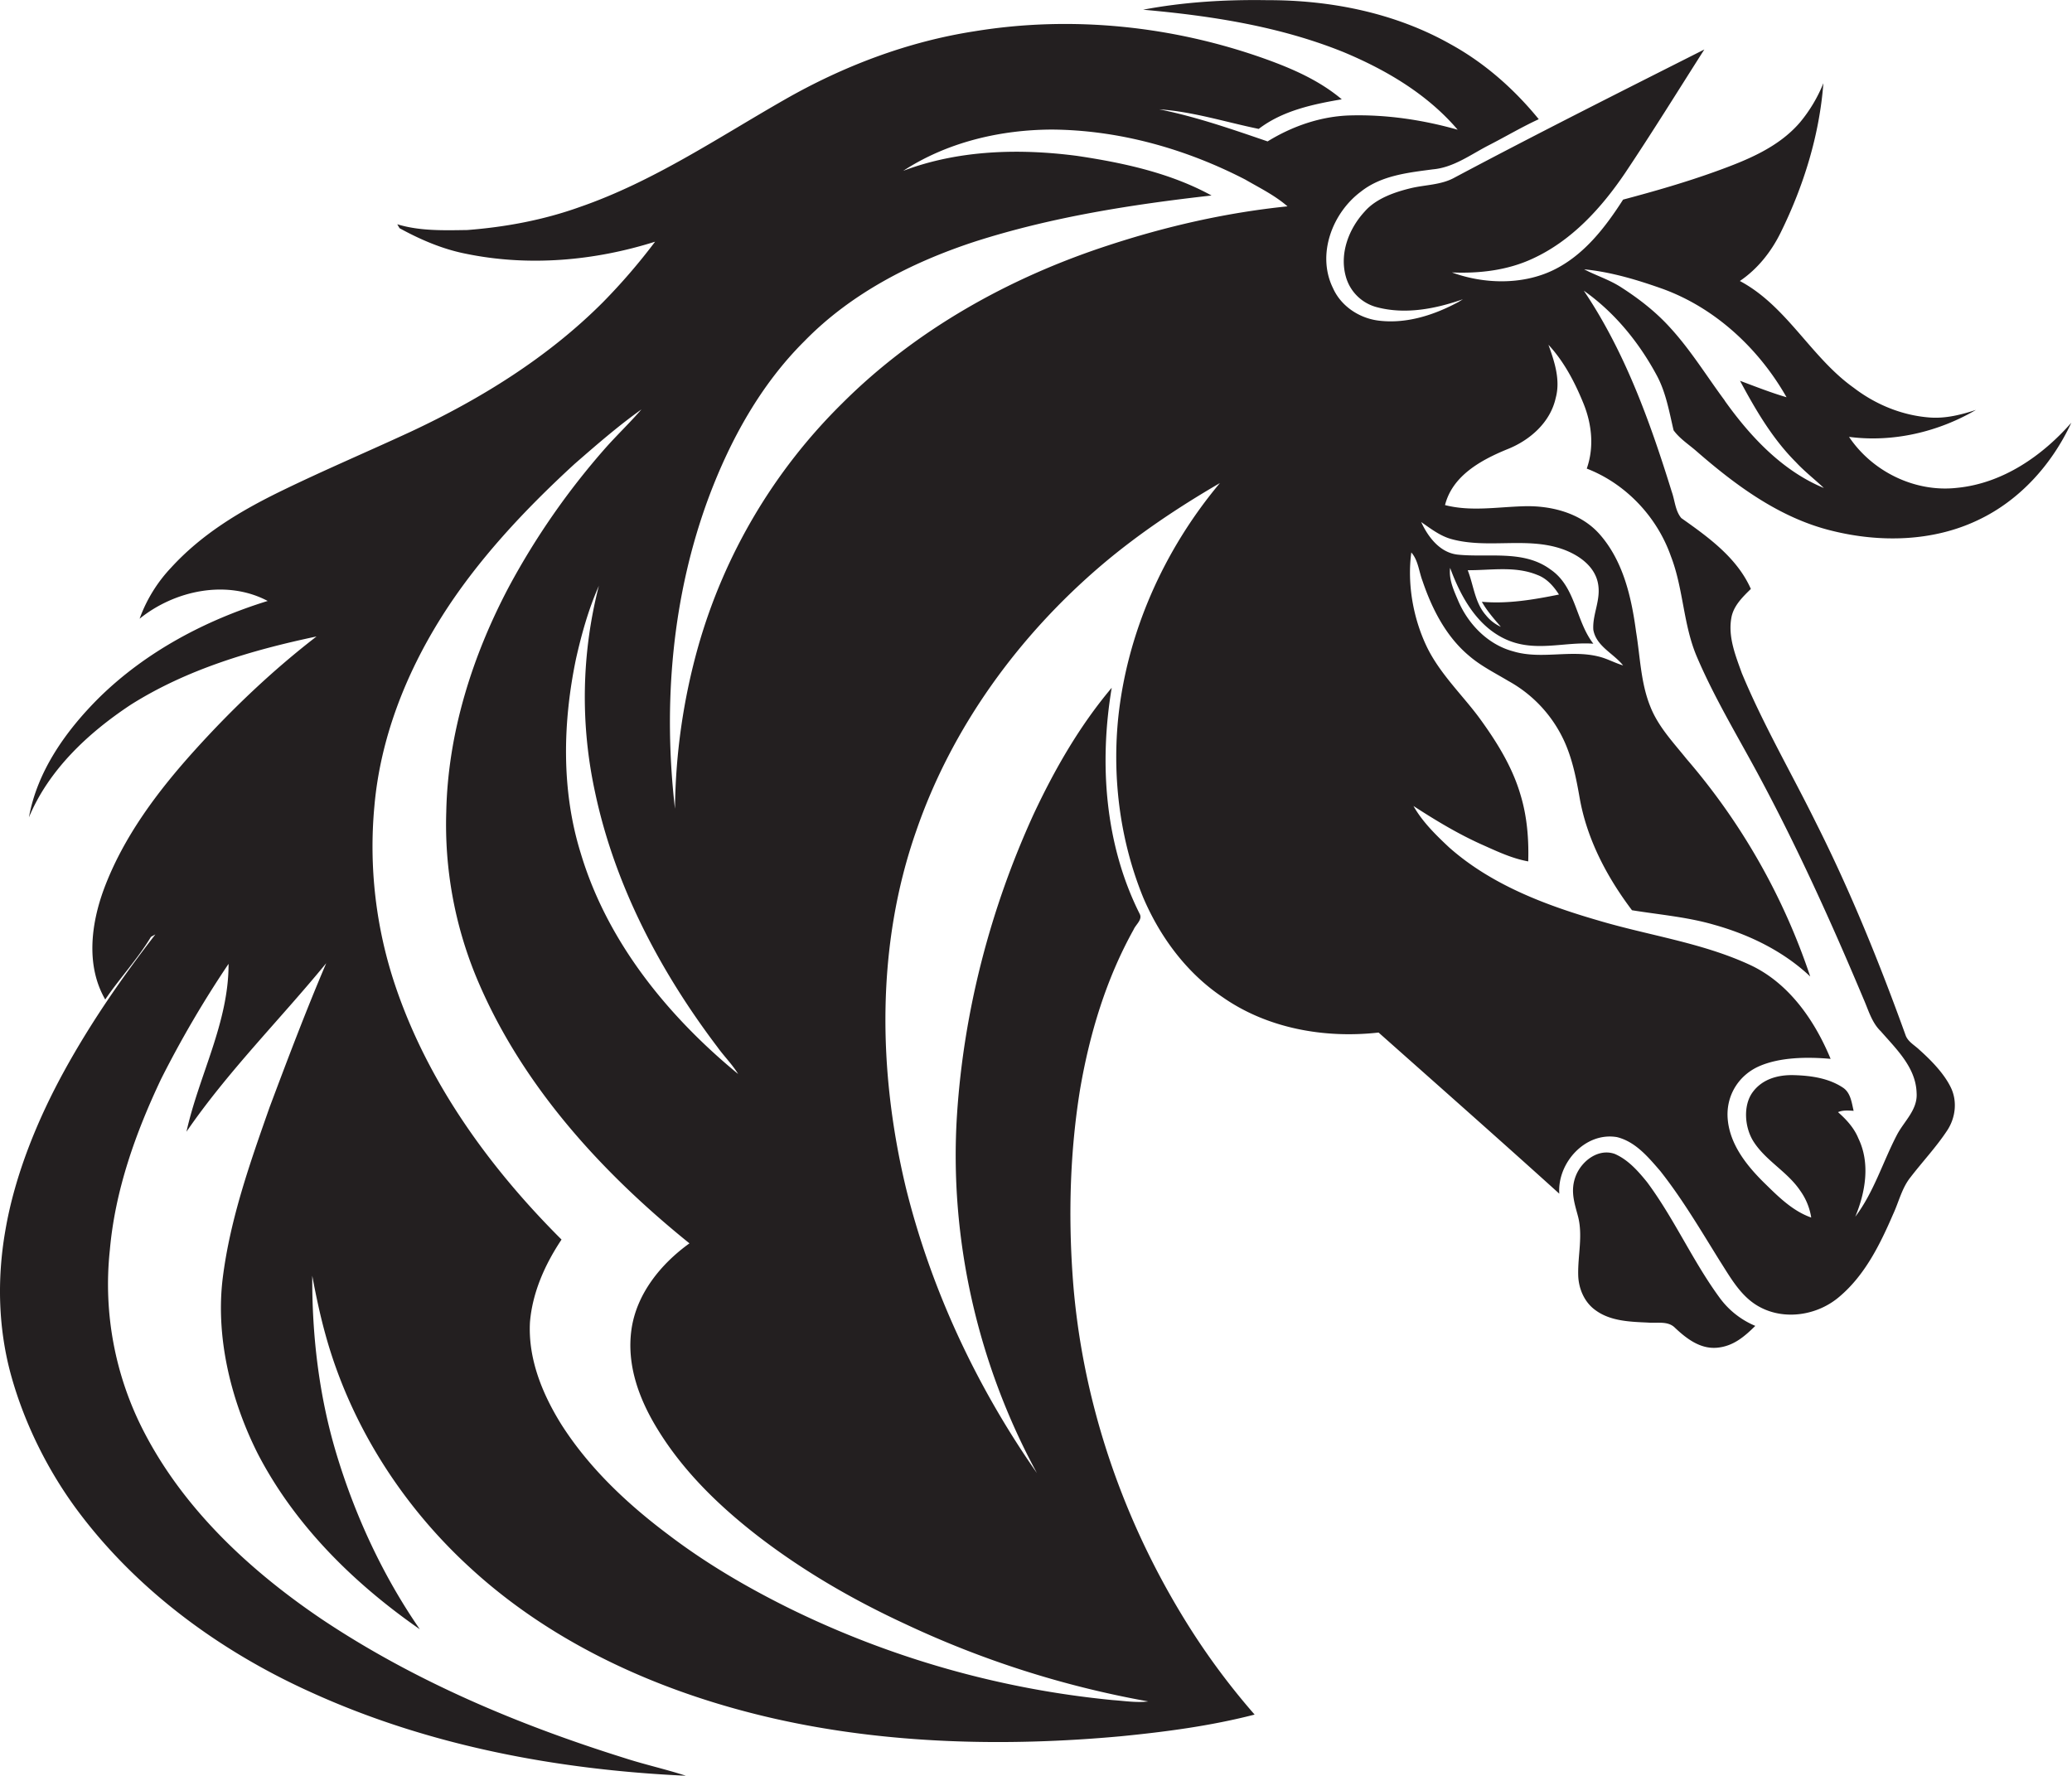 <svg id="Layer_1" data-name="Layer 1" xmlns="http://www.w3.org/2000/svg" viewBox="0 0 1260.1 1080"><title>biseeise_Horse_flat_black_logo_White_background_e5d51754-e026-41be-83d1-1076921b1bc0</title><path d="M1045.6,789c-16.3-22.3-27.4-47.8-43.9-70-5.5-6.8-11.6-13.7-19.7-17.2-9.9-3.5-20,4.2-23.6,13.2s-0.9,16.6,1.2,24.5c3.2,11.8-.1,24,0.2,36,0.2,8.3,3.8,16.7,10.7,21.5,9.1,6.6,21,6.9,31.8,7.4,5.5,0.5,12.1-1.2,16.4,3.2,6.9,6.5,15.2,12.9,25.3,12.1s17-6.9,23.5-13.3A51.3,51.3,0,0,1,1045.6,789Z" fill="#231f20"/><path d="M1190.2,296.7c-25.5,2.9-51.5-9.8-65.7-31,26.6,3.5,54.1-2.9,77.2-16.4-9.1,3-18.7,5.4-28.4,4.6-16.7-1.3-32.7-7.9-46-18.1-26-18.5-40.6-49.7-69.2-64.9,10.8-7.3,19.1-17.8,24.8-29.4,14-28.4,23.6-59.3,26-90.9a89.4,89.4,0,0,1-14.2,23.8c-13.1,15.3-32.3,23-50.8,29.7s-37.6,12.2-56.8,17.3c-10.9,17-23.9,33.9-42.5,42.9s-41.9,8.6-61.6,1.4c16.8,0.7,34-1.3,49.3-8.5,23.6-10.9,41.5-30.6,55.9-51.8,16.6-24.8,32.3-50.2,48.3-75.3C985.8,55.7,935,81.2,884.8,107.9c-8.3,4.7-18,4.4-27,6.6s-20.8,6-27.9,14.2c-9.6,10.4-15.4,25.5-11.4,39.6a26.5,26.5,0,0,0,19.1,18.6c17.3,4.5,35.6.9,52.1-4.9l-2.8,1.7c-14.5,7.8-31,13.2-47.6,11.4-12.1-1.2-23.6-8.6-28.6-19.8-10.1-20.4-.5-45.8,17-58.8,12.4-9.8,28.6-11.5,43.7-13.5,12.6-1.1,23-9,33.9-14.6s20.1-11.1,30.5-15.9C920.8,54.1,902.8,38.2,882,26.8,848.3,7.8,809.1,0,770.6.1,745.4-.3,720,1.2,695.2,5.9c41.4,3.7,83.1,10.1,121.9,25.8,25.9,10.8,51,25.6,69.4,47.2-21.2-6-43.3-9.3-65.4-8.7-17.8.5-35.1,6.5-50.2,15.8C749.2,78.6,727.5,71,705,66.5c20.6,1.4,40.5,7.8,60.5,11.9,14.5-11.1,32.9-15,50.5-18C802.6,49.1,786.5,42,770.2,36.1,713.8,15.8,652.1,9.3,592.8,19,552,25.3,512.8,40.2,477,60.7c-40.6,23.2-79.8,49.8-124.4,65.2-22,7.9-45.1,12.2-68.4,14-14.2.2-28.8,0.7-42.6-3.5l1.4,2.4c12.6,6.9,26,12.7,40.2,15.5,38.2,7.9,78.2,4.4,115.2-7.3a369.9,369.9,0,0,1-31.7,36.8c-33.5,33.6-74.4,58.9-117.2,78.9-25.9,12-52.3,23.2-78,35.7s-48.9,26.5-67.6,47a89.7,89.7,0,0,0-19,30.9c21.3-17.2,52.9-24,77.9-10.8C125,377.2,88.8,396.3,60.3,424.3c-20.1,20-37.6,44.5-42.7,72.8,12.1-29,36-51.3,61.8-68.4,34.3-21.7,73.8-33.3,113.1-41.6-26.7,20.6-51.2,43.9-73.8,68.9S75,508.9,63.1,541c-7.8,21.3-10.9,46.5.9,66.9,8.8-13,19.7-24.6,27.8-38.1l2.7-1.5C74.2,594.5,55.2,622,39.2,651.1S9,714.3,3.2,748.7c-5.1,29.4-4.3,59.9,3.8,88.7s22.4,57.7,40.9,82.3c36.3,48.3,86.6,84.9,141.4,109.6,71.4,32.5,149.8,47.1,227.8,50.7-12.3-4-25.1-6.8-37.4-10.8-64.5-20.2-127.6-46.7-184-84.4-43.5-29.4-83.6-66.6-108-113.7A195.1,195.1,0,0,1,66.8,760.3C70,723.9,82.4,689.1,98,656.2a645.5,645.5,0,0,1,41-70c0.1,35.8-18,67.8-25.6,102.1,25.2-36.7,56.9-68.2,85-102.5-12.3,28.8-23.4,58.2-34.4,87.5-11.9,33.8-24,68-28.5,103.7s4.7,74.3,21.3,107.2c22.6,43.6,58.5,78.9,98.5,106.7-22.5-32.6-39.4-69.1-50.8-107-10.5-35-14.8-71.6-14.6-108,2.2,11.8,4.7,23.7,7.9,35.3,14.9,54.5,46.3,104,87.9,142.1,51.6,47.6,118,76.8,185.9,92.1s140,17,209.9,10.6c27.4-2.7,54.8-6.3,81.5-13.2a429.3,429.3,0,0,1-44.5-61c-37.7-62.3-61.2-133.4-66.2-206.2-2.6-37.8-1.5-75.9,4.6-113.3,5.8-33.7,15.8-66.9,32.5-96.9,1.3-3.1,5.6-6.1,3.7-9.6-21.2-42.2-24.7-91.5-17-137.5-19.5,23.1-34.7,49.6-47.5,76.9-26.3,57.5-42.5,119.7-46.6,182.9-4.8,75.3,12.6,151.5,48.6,217.8-36.6-52.4-64.2-111.2-79.6-173.2-17.1-71.2-18.2-147.7,6.2-217.3,21.7-63.1,62.4-118.9,113.1-162,22.2-18.8,46.5-35,71.6-49.6-34.1,40.7-56.8,91.4-62,144.4-3.4,36.3,1.5,73.5,15.2,107.3,10.2,24.1,26.4,46.1,48.2,60.8,27.3,19.2,62.2,25.4,95.1,21.7,36.7,32.6,73.5,65.1,109.9,98-1.3-18.7,15.8-37.7,35.1-34.4,11.3,2.8,19,12.2,26.3,20.6,13.5,17.1,24.6,36,36.1,54.5,6.6,10.3,12.9,21.9,24,28,15.5,8.6,35.7,5.3,48.9-6.1,15.5-13.1,24.7-31.8,32.6-50.1,3.5-7.5,5.3-15.9,10.6-22.5,7.3-9.5,15.6-18.3,22.2-28.3,5.1-7.6,6.4-17.7,2.4-26.1s-11.7-16.4-19.2-23.1c-2.9-2.8-6.8-4.8-8.3-8.6-15.9-44.1-33.5-87.6-54.6-129.5-15-30.4-32.1-59.7-45.1-91-3.8-10.6-8.4-21.9-6.4-33.4,1.2-7.4,6.8-12.8,11.9-17.8-8.4-19-25.9-31.5-42.3-43.1-3.7-4.4-3.9-10.7-5.8-16-13.2-42.6-28.5-85.2-53.5-122.3,18.6,13.1,33.4,31.2,44.2,51.2,5.7,10.4,7.7,22.2,10.4,33.7,3.7,5.1,9.2,8.6,13.9,12.7,24.1,21,50.8,40.7,82.3,48.4,29.3,7.3,61.6,6.7,89.2-6.6,25.3-12,44.8-33.9,56.5-59.1C1242,277.3,1217.9,294,1190.2,296.7ZM361.9,481.9c12,56.6,39.6,109,74.4,154.9,4,5.6,9,10.5,12.6,16.4-42.8-35.2-79.6-80.4-95.7-134.2-11.9-38.2-11-79.4-2.9-118.3,3.4-15.1,7.6-30.2,13.9-44.4A272.1,272.1,0,0,0,361.9,481.9ZM550.3,987.6a591.1,591.1,0,0,0,148,47.2c-7.2.9-14.3-.3-21.5-0.8a571.2,571.2,0,0,1-196.3-55.6c-25.9-12.8-50.9-27.4-73.9-44.9-25.1-18.8-48.4-40.7-65.3-67.3-11.5-18.5-20.2-39.8-19-62,1.5-18.2,9.2-35.3,19.2-50.3-43.8-43.7-81.2-95.3-101.1-154.4a265.3,265.3,0,0,1-12.7-109.3c3.6-40.9,18.9-80,40.6-114.6s50.7-65.5,81.1-93.4c13.2-11.5,26.4-23,40.7-33.2-7,8.1-14.8,15.5-21.9,23.5a449.9,449.9,0,0,0-58.5,84c-22.4,42.2-37.3,89.2-38.3,137.2a243,243,0,0,0,18.1,100.2c26.9,65,75.6,118.6,129.8,162.3-17.4,12.5-32.3,30.8-35.3,52.6s4.9,42.6,16,60.6c15.8,25.8,37.9,47.1,61.8,65.5C489.2,955.9,519.2,973.2,550.3,987.6ZM673.5,149.4c-59.9,19.6-116.6,51.2-161.4,96a336.8,336.8,0,0,0-87.4,147.5,377.2,377.2,0,0,0-14.2,99c-7.4-63.7-1.8-129.6,20.7-189.9,13.1-34.8,31.5-68.2,58.1-94.6,28.3-29,65.3-47.9,103.4-60.4,46.7-15,95.4-22.6,144.1-28.1C711.8,105.2,683.2,99,655,94.8c-35.2-4.6-72.2-3.6-105.7,9.1,26.7-17.4,58.9-25,90.5-25.1,40.9,0.3,81.3,11.7,117.5,30.4,8.8,5.1,18,9.6,25.7,16.3C745.7,129.3,709,137.7,673.5,149.4ZM969,383.1c1.8,10,12.3,14.3,18.1,21.6-5.1-1.5-9.8-4.2-14.9-5.4-17.1-4.3-35.1,2-52.1-3.2-15.2-4.1-27.1-16.4-33.2-30.5-2.7-6.4-5.9-13.1-5-20.2,6.4,17.4,16.3,35.5,34,43.5s35.5,1.3,53.1,2.6c-10.8-13.9-10.6-34.6-26-45.1-16.4-12.2-37.8-7.1-56.7-9.1-10.7-1.3-17.8-10.7-22-19.8,5.8,4,11.5,8.5,18.5,10.4,22,6,45.5-1.5,67.2,6,9.5,3.3,19.4,9.9,21.7,20.3S968.3,373.4,969,383.1Zm-56.1-1.8a24.7,24.7,0,0,1-9.3-7.2c-6.7-7.6-7.4-18.2-11-27.3,14.1,0.1,28.9-2.7,42.4,2.9,5.7,2.1,9.9,6.9,13.1,11.9-15.4,3.1-31.1,5.8-46.9,4.4C904.4,371.7,908.7,376.5,912.9,381.4ZM965,285c23.8,9.2,42.8,29.4,51.2,53.4,7.7,19.9,7.4,41.9,16,61.6,10.3,24,23.8,46.5,36.2,69.4,24.2,44.8,45.2,91.2,64.9,138.1,3,6.8,5,14.4,10.5,19.7,9.5,10.9,21.4,22.1,21.8,37.6,0.7,10.2-7.7,17.2-12,25.5-8.6,16.5-14,34.8-25.3,49.7,6.2-14.9,9.2-32.5,1.9-47.6-2.6-6.4-7.3-11.5-12.4-16,3-1.3,6.3-1,9.5-.8-1.2-5-1.8-11-6.5-14.1-8.7-5.8-19.5-7.3-29.7-7.6s-19.6,2.6-25.3,10.5-4.9,21,.5,29.7c7.5,11.9,20.8,18.5,28.6,30.2a37.9,37.9,0,0,1,6.6,16.2c-11.7-4.1-20.6-13.3-29.3-21.8-10.2-10.2-19.8-22.4-21.4-37.2s6.5-27.5,19-33,29-5.8,43.5-4.5c-9.8-23.7-25.8-46.7-49.8-57.5-29.1-13.3-61.1-17.6-91.6-26.7-32.4-9.4-65.1-21.8-90.6-44.4-8.1-7.6-16.2-15.5-21.7-25.2,13.7,8.9,27.8,17.4,42.8,24,8.7,3.9,17.5,8,27,9.7,0.4-13.6-.7-27.4-4.7-40.5-4.9-16.8-14.2-31.8-24.4-45.9s-24.8-27.7-32.8-44.6-11.8-37.6-9.2-56.9c4.2,4.8,4.6,11.5,6.8,17.3,5.8,17.1,14.4,34,28.5,45.7,7.1,6.1,15.6,10.3,23.6,15.1a79.6,79.6,0,0,1,33.8,36c5.2,11.1,7.6,23.3,9.7,35.3,4.4,25,16.6,48.1,31.8,68.2,16.6,2.7,33.6,4.1,49.8,8.8,21.5,6,42.3,16.1,58.6,31.5a393.8,393.8,0,0,0-75.2-132.3c-8.1-10.1-17.3-19.7-22.1-32-5.8-14.4-6.1-30.1-8.6-45.3-2.8-21-7.8-43.1-22.2-59.4-11.4-12.9-29.4-17.5-46.1-17s-32.2,3.3-47.9-.7c4.5-17.9,21.9-27.4,37.7-33.9,13.8-5.4,26.3-16.3,29.6-31.2,3-11-.7-22.1-4.4-32.4,9.5,10.2,16.1,22.9,21.3,35.7S969.5,272.2,965,285Zm83.9-41.4c-10.9-14.7-20.5-30.4-32.9-44-8.8-9.8-19.2-17.9-30.3-25-7-4.5-15-7-22.3-10.8,16.4,1.6,32.3,6.4,47.8,11.9,32.1,11.7,58.5,36.4,75.3,65.9-9.6-2.8-18.9-6.5-28.3-10,9.5,17.7,19.7,35.2,34,49.5,5.3,5.7,11.4,10.4,17,15.7C1084,286.4,1064.5,265.6,1048.9,243.7Z" fill="#231f20"/></svg>